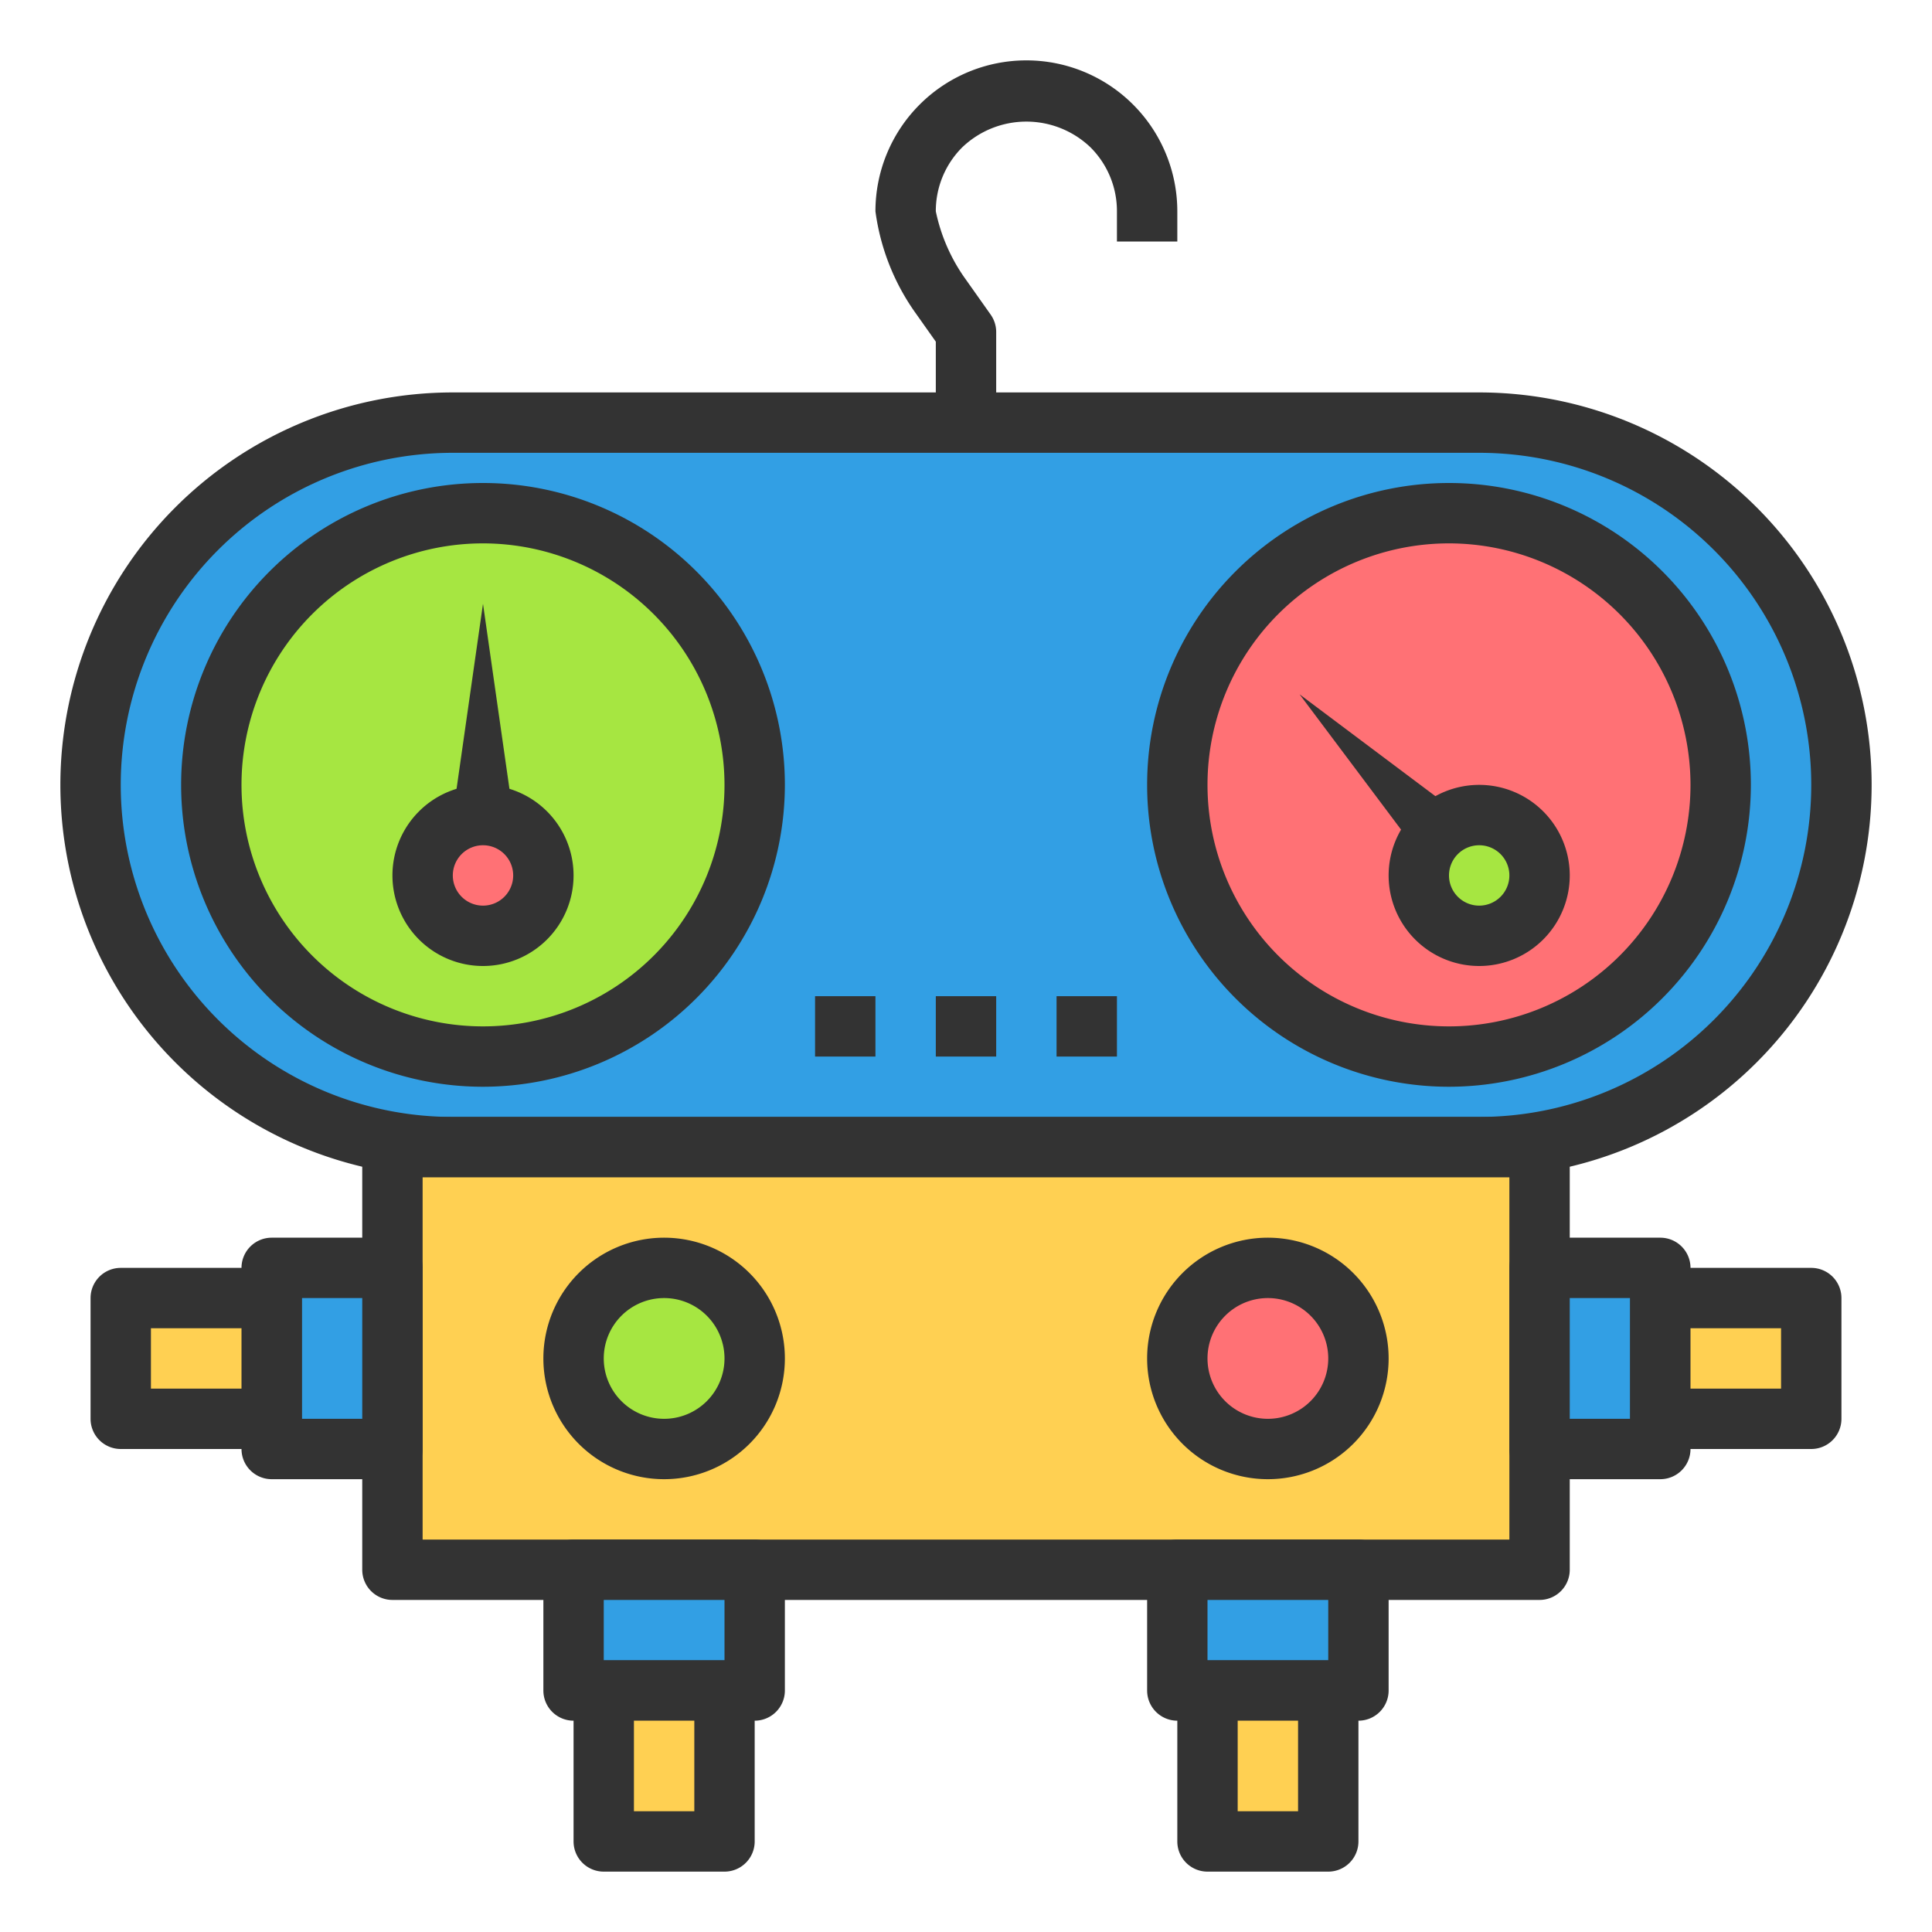 <svg viewBox="0 0 64 64" xmlns="http://www.w3.org/2000/svg"><g id="S"><path d="m0 0h64v64h-64z" fill="none"/></g><g id="Outline_Color_copy" data-name="Outline Color copy"><g id="_08." data-name="08."><rect fill="#329fe4" height="24" rx="12" width="58" x="3" y="14"/><path d="m49 39h-34a13 13 0 0 1 0-26h34a13 13 0 0 1 0 26zm-34-24a11 11 0 0 0 0 22h34a11 11 0 0 0 0-22z" fill="#333"/><circle cx="16" cy="26" fill="#a6e641" r="9"/><path d="m16 36a10 10 0 1 1 10-10 10.011 10.011 0 0 1 -10 10zm0-18a8 8 0 1 0 8 8 8.009 8.009 0 0 0 -8-8z" fill="#333"/><circle cx="48" cy="26" fill="#ff7175" r="9"/><path d="m48 36a10 10 0 1 1 10-10 10.011 10.011 0 0 1 -10 10zm0-18a8 8 0 1 0 8 8 8.009 8.009 0 0 0 -8-8z" fill="#333"/><path d="m13 38h38v14h-38z" fill="#ffd052"/><path d="m51 53h-38a1 1 0 0 1 -1-1v-14a1 1 0 0 1 1-1h38a1 1 0 0 1 1 1v14a1 1 0 0 1 -1 1zm-37-2h36v-12h-36z" fill="#333"/><circle cx="16" cy="29" fill="#ff7175" r="2"/><path d="m16 32a3 3 0 1 1 3-3 3 3 0 0 1 -3 3zm0-4a1 1 0 1 0 1 1 1 1 0 0 0 -1-1z" fill="#333"/><path d="m15 27 1-7 1 7z" fill="#333"/><circle cx="49" cy="29" fill="#a6e641" r="2"/><path d="m49 32a3 3 0 1 1 3-3 3 3 0 0 1 -3 3zm0-4a1 1 0 1 0 1 1 1 1 0 0 0 -1-1z" fill="#333"/><path d="m47.293 28.657-4.243-5.657 5.657 4.243z" fill="#333"/><path d="m39 52h6v4h-6z" fill="#329fe4"/><path d="m45 57h-6a1 1 0 0 1 -1-1v-4a1 1 0 0 1 1-1h6a1 1 0 0 1 1 1v4a1 1 0 0 1 -1 1zm-5-2h4v-2h-4z" fill="#333"/><circle cx="22" cy="45" fill="#a6e641" r="3"/><path d="m22 49a4 4 0 1 1 4-4 4 4 0 0 1 -4 4zm0-6a2 2 0 1 0 2 2 2 2 0 0 0 -2-2z" fill="#333"/><circle cx="42" cy="45" fill="#ff7175" r="3"/><path d="m42 49a4 4 0 1 1 4-4 4 4 0 0 1 -4 4zm0-6a2 2 0 1 0 2 2 2 2 0 0 0 -2-2z" fill="#333"/><path d="m19 52h6v4h-6z" fill="#329fe4"/><path d="m25 57h-6a1 1 0 0 1 -1-1v-4a1 1 0 0 1 1-1h6a1 1 0 0 1 1 1v4a1 1 0 0 1 -1 1zm-5-2h4v-2h-4z" fill="#333"/><path d="m20 56h4v5h-4z" fill="#ffd052"/><path d="m24 62h-4a1 1 0 0 1 -1-1v-5a1 1 0 0 1 1-1h4a1 1 0 0 1 1 1v5a1 1 0 0 1 -1 1zm-3-2h2v-3h-2z" fill="#333"/><path d="m8 43h6v4h-6z" fill="#329fe4" transform="matrix(0 1 -1 0 56 34)"/><path d="m13 49h-4a1 1 0 0 1 -1-1v-6a1 1 0 0 1 1-1h4a1 1 0 0 1 1 1v6a1 1 0 0 1 -1 1zm-3-2h2v-4h-2z" fill="#333"/><path d="m4.5 42.5h4v5h-4z" fill="#ffd052" transform="matrix(0 1 -1 0 51.5 38.5)"/><path d="m9 48h-5a1 1 0 0 1 -1-1v-4a1 1 0 0 1 1-1h5a1 1 0 0 1 1 1v4a1 1 0 0 1 -1 1zm-4-2h3v-2h-3z" fill="#333"/><path d="m50 43h6v4h-6z" fill="#329fe4" transform="matrix(0 -1 1 0 8 98)"/><path d="m55 49h-4a1 1 0 0 1 -1-1v-6a1 1 0 0 1 1-1h4a1 1 0 0 1 1 1v6a1 1 0 0 1 -1 1zm-3-2h2v-4h-2z" fill="#333"/><path d="m55.5 42.5h4v5h-4z" fill="#ffd052" transform="matrix(0 -1 1 0 12.5 102.5)"/><path d="m60 48h-5a1 1 0 0 1 -1-1v-4a1 1 0 0 1 1-1h5a1 1 0 0 1 1 1v4a1 1 0 0 1 -1 1zm-4-2h3v-2h-3z" fill="#333"/><path d="m40 56h4v5h-4z" fill="#ffd052"/><g fill="#333"><path d="m44 62h-4a1 1 0 0 1 -1-1v-5a1 1 0 0 1 1-1h4a1 1 0 0 1 1 1v5a1 1 0 0 1 -1 1zm-3-2h2v-3h-2z"/><path d="m33 14h-2v-2.682l-.645-.912a7.518 7.518 0 0 1 -1.355-3.406 5 5 0 1 1 10 0v1h-2v-1a2.982 2.982 0 0 0 -.879-2.122 3.073 3.073 0 0 0 -4.243 0 2.981 2.981 0 0 0 -.878 2.122 5.911 5.911 0 0 0 1 2.267l.817 1.155a1 1 0 0 1 .183.578z"/><path d="m31 33h2v2h-2z"/><path d="m35 33h2v2h-2z"/><path d="m27 33h2v2h-2z"/></g></g></g></svg>